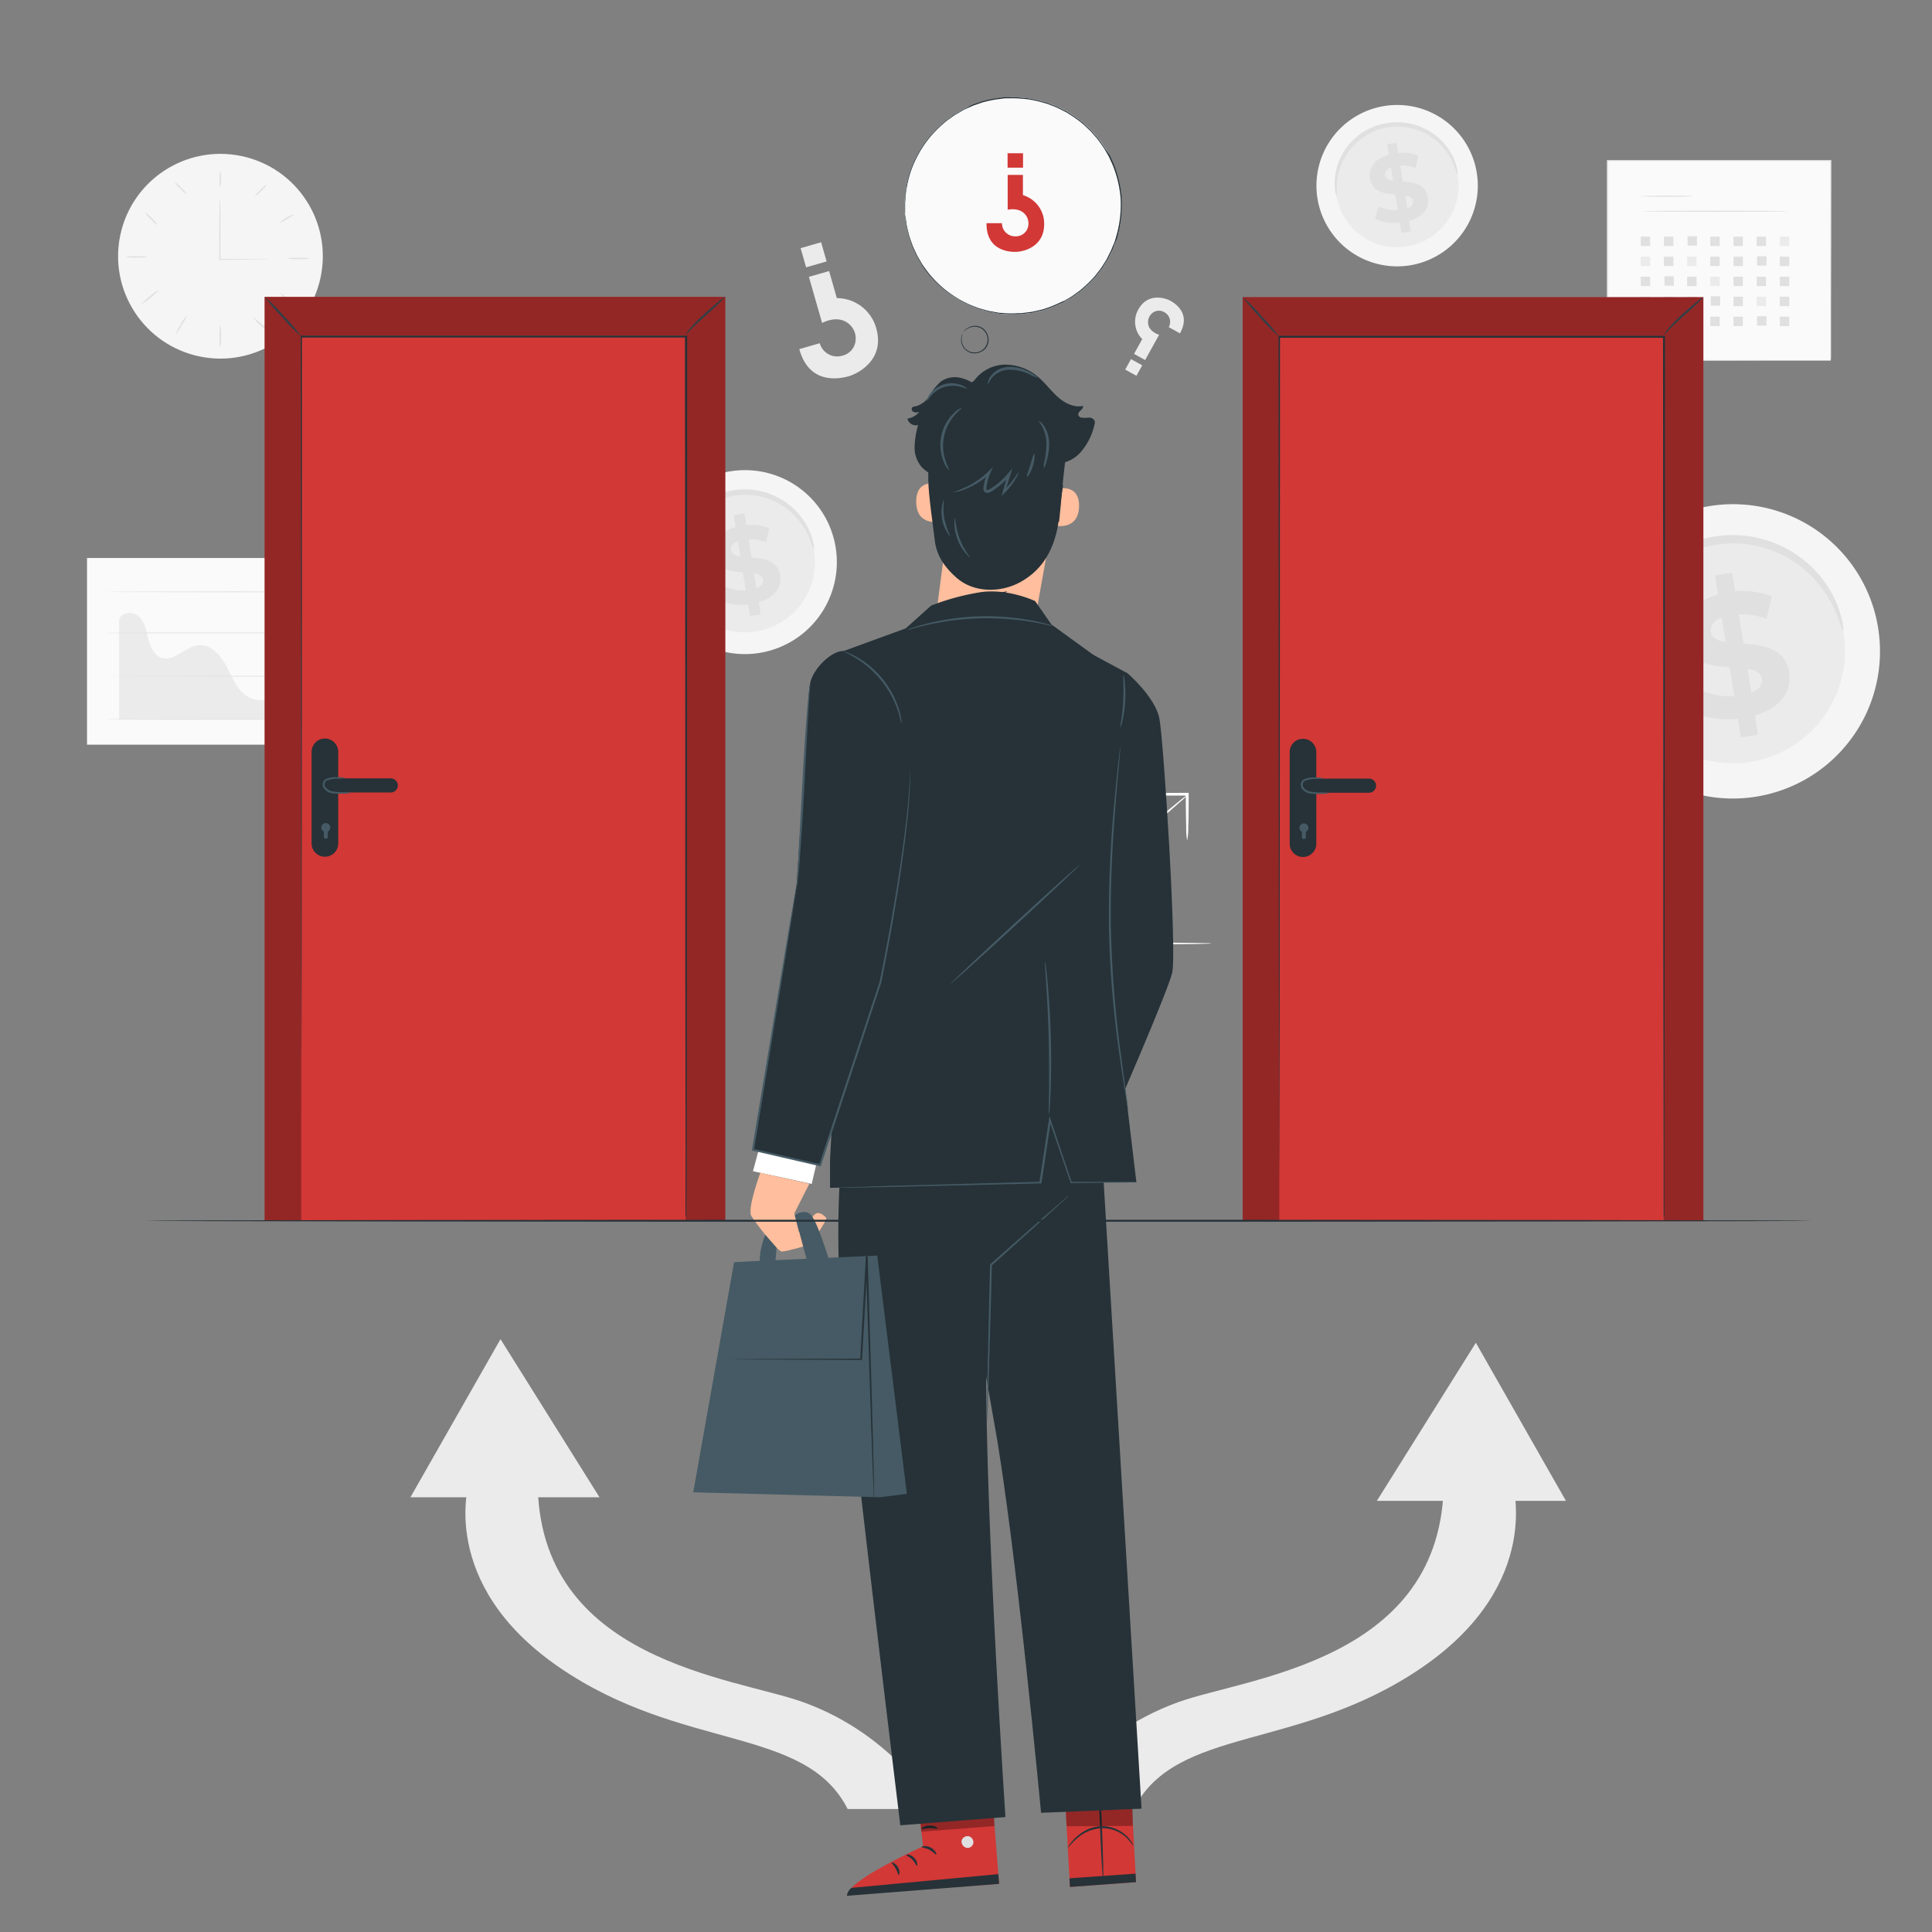 <svg xmlns="http://www.w3.org/2000/svg" viewBox="0 0 500 500"><rect x="0" y="0" width="500" height="500" fill="#808080" stroke="none"/><g id="freepik--background-complete--inject-163"><circle cx="57.04" cy="66.31" r="26.49" transform="translate(-19.47 108.68) rotate(-78.27)" style="fill:#f5f5f5"></circle><path d="M69.07,67.12a5,5,0,0,1-.94.07l-2.57,0c-2.18,0-5.23.05-8.66.05h-.17v-.17c0-.55,0-1.13,0-1.71,0-3.84,0-7.31.05-9.83,0-1.21,0-2.21.06-3a5.6,5.6,0,0,1,.07-1.09A8,8,0,0,1,57,52.6c0,.77,0,1.77.06,3,0,2.52,0,6,0,9.83v1.71L56.9,67c3.43,0,6.48,0,8.66.06l2.57,0A5.83,5.83,0,0,1,69.07,67.12Z" style="fill:#e0e0e0"></path><path d="M57,44.17a7.63,7.63,0,0,1,.17,2.23A7.53,7.53,0,0,1,57,48.62a7.15,7.15,0,0,1-.17-2.22A7.24,7.24,0,0,1,57,44.17Z" style="fill:#e0e0e0"></path><path d="M69.05,47.74a7.54,7.54,0,0,1-1.43,1.68,7.54,7.54,0,0,1-1.68,1.43,7.54,7.54,0,0,1,1.43-1.68A7.54,7.54,0,0,1,69.05,47.74Z" style="fill:#e0e0e0"></path><path d="M76.1,55.45a8.32,8.32,0,0,1-1.82,1.22,9,9,0,0,1-1.92,1.06,5.85,5.85,0,0,1,1.74-1.35A5.89,5.89,0,0,1,76.1,55.45Z" style="fill:#e0e0e0"></path><path d="M80.24,66.89a13.3,13.3,0,0,1-3,.17,13.25,13.25,0,0,1-3-.17,14,14,0,0,1,3-.17A14,14,0,0,1,80.24,66.89Z" style="fill:#e0e0e0"></path><path d="M38.17,66.49a12.55,12.55,0,0,1-2.87.17,12.43,12.43,0,0,1-2.86-.17,11.79,11.79,0,0,1,2.86-.17A11.91,11.91,0,0,1,38.17,66.49Z" style="fill:#e0e0e0"></path><path d="M41.14,75A12.83,12.83,0,0,1,39,77a13.51,13.51,0,0,1-2.38,1.7,12.18,12.18,0,0,1,2.16-2A11.86,11.86,0,0,1,41.14,75Z" style="fill:#e0e0e0"></path><path d="M48.48,81.59A19.12,19.12,0,0,1,47,84.15a19.33,19.33,0,0,1-1.57,2.5A9.86,9.86,0,0,1,46.71,84,10,10,0,0,1,48.48,81.59Z" style="fill:#e0e0e0"></path><path d="M57,90.09a13.3,13.3,0,0,1-.17-3A13.25,13.25,0,0,1,57,84a14,14,0,0,1,.17,3A14,14,0,0,1,57,90.09Z" style="fill:#e0e0e0"></path><path d="M70.06,86a8.67,8.67,0,0,1-2.51-1.71,8.83,8.83,0,0,1-2-2.24,28.65,28.65,0,0,1,2.26,2A29.43,29.43,0,0,1,70.06,86Z" style="fill:#e0e0e0"></path><path d="M76.19,79.43a10.82,10.82,0,0,1-2-1.76,10.47,10.47,0,0,1-1.76-2,10.67,10.67,0,0,1,2,1.77A10.6,10.6,0,0,1,76.19,79.43Z" style="fill:#e0e0e0"></path><path d="M40.86,58.33a8.22,8.22,0,0,1-1.77-1.53A8.22,8.22,0,0,1,37.56,55a8,8,0,0,1,1.77,1.53A8,8,0,0,1,40.86,58.33Z" style="fill:#e0e0e0"></path><path d="M48.44,50.35a7.49,7.49,0,0,1-1.74-1.49,7.92,7.92,0,0,1-1.51-1.74,7.87,7.87,0,0,1,1.75,1.5A8.12,8.12,0,0,1,48.44,50.35Z" style="fill:#e0e0e0"></path><rect x="415.96" y="41.59" width="57.82" height="51.73" style="fill:#fafafa"></rect><path d="M473.78,93.32s0-.34,0-1,0-1.57,0-2.78c0-2.43,0-6,0-10.5,0-9,0-21.95-.07-37.49l.13.13-57.82,0h0l.15-.15c0,18.82,0,36.52,0,51.73l-.13-.14,41.82.07,11.79,0,3.13,0h0l-3.1,0-11.76,0L416,93.45h-.14v-.13c0-15.21,0-32.91,0-51.73v-.16H416l57.82,0h.13v.14c0,15.57-.05,28.52-.07,37.58,0,4.51,0,8,0,10.47,0,1.2,0,2.11,0,2.74S473.78,93.32,473.78,93.32Z" style="fill:#e0e0e0"></path><path d="M438.13,50.78c0,.08-3,.15-6.8.15s-6.79-.07-6.79-.15,3-.16,6.79-.16S438.13,50.69,438.13,50.78Z" style="fill:#e0e0e0"></path><path d="M462.63,54.66c0,.09-8.36.16-18.67.16s-18.68-.07-18.68-.16,8.36-.15,18.68-.15S462.63,54.58,462.63,54.66Z" style="fill:#e0e0e0"></path><rect x="424.63" y="61.24" width="2.44" height="2.44" style="fill:#e0e0e0"></rect><rect x="430.63" y="61.24" width="2.44" height="2.44" style="fill:#e0e0e0"></rect><rect x="436.74" y="61.13" width="2.44" height="2.44" style="fill:#e0e0e0"></rect><rect x="442.62" y="61.24" width="2.44" height="2.44" style="fill:#e0e0e0"></rect><rect x="448.62" y="61.24" width="2.44" height="2.44" style="fill:#e0e0e0"></rect><rect x="454.62" y="61.24" width="2.44" height="2.44" style="fill:#e0e0e0"></rect><rect x="460.61" y="61.24" width="2.44" height="2.44" style="fill:#ebebeb"></rect><rect x="424.63" y="66.42" width="2.44" height="2.44" style="fill:#ebebeb"></rect><rect x="430.63" y="66.42" width="2.44" height="2.44" style="fill:#e0e0e0"></rect><rect x="436.63" y="66.42" width="2.44" height="2.44" style="fill:#ebebeb"></rect><rect x="442.62" y="66.42" width="2.44" height="2.44" style="fill:#e0e0e0"></rect><rect x="448.62" y="66.42" width="2.44" height="2.44" style="fill:#e0e0e0"></rect><rect x="454.73" y="66.31" width="2.44" height="2.44" style="fill:#e0e0e0"></rect><rect x="460.61" y="66.42" width="2.44" height="2.44" style="fill:#e0e0e0"></rect><rect x="424.63" y="71.6" width="2.44" height="2.44" style="fill:#e0e0e0"></rect><rect x="430.74" y="71.49" width="2.44" height="2.44" style="fill:#e0e0e0"></rect><rect x="436.63" y="71.6" width="2.44" height="2.44" style="fill:#e0e0e0"></rect><rect x="442.62" y="71.6" width="2.44" height="2.44" style="fill:#ebebeb"></rect><rect x="448.62" y="71.6" width="2.44" height="2.44" style="fill:#e0e0e0"></rect><rect x="454.62" y="71.6" width="2.44" height="2.44" style="fill:#e0e0e0"></rect><rect x="460.61" y="71.6" width="2.44" height="2.44" style="fill:#e0e0e0"></rect><rect x="424.63" y="76.78" width="2.44" height="2.44" style="fill:#e0e0e0"></rect><rect x="430.63" y="76.78" width="2.44" height="2.44" style="fill:#e0e0e0"></rect><rect x="436.63" y="76.78" width="2.44" height="2.44" style="fill:#e0e0e0"></rect><rect x="442.73" y="76.67" width="2.44" height="2.44" style="fill:#e0e0e0"></rect><rect x="448.62" y="76.78" width="2.44" height="2.44" style="fill:#e0e0e0"></rect><rect x="454.62" y="76.78" width="2.44" height="2.44" style="fill:#ebebeb"></rect><rect x="460.61" y="76.78" width="2.44" height="2.44" style="fill:#e0e0e0"></rect><rect x="424.63" y="81.96" width="2.44" height="2.44" style="fill:#e0e0e0"></rect><rect x="430.63" y="81.96" width="2.44" height="2.44" style="fill:#ebebeb"></rect><rect x="436.63" y="81.96" width="2.44" height="2.44" style="fill:#e0e0e0"></rect><rect x="442.62" y="81.96" width="2.44" height="2.44" style="fill:#e0e0e0"></rect><rect x="448.62" y="81.96" width="2.44" height="2.44" style="fill:#e0e0e0"></rect><rect x="454.73" y="81.84" width="2.44" height="2.44" style="fill:#e0e0e0"></rect><rect x="460.61" y="81.96" width="2.44" height="2.44" style="fill:#e0e0e0"></rect><path d="M486.13,163A38.08,38.08,0,1,1,443,130.89,38,38,0,0,1,486.13,163Z" style="fill:#f5f5f5"></path><path d="M477.16,164.31a29,29,0,1,1-32.87-24.48A29,29,0,0,1,477.16,164.31Z" style="fill:#ebebeb"></path><path d="M477,163.41c-.18,0-.48-1.21-1.26-3.34a30.77,30.77,0,0,0-4.6-8.32,28.84,28.84,0,0,0-10.89-8.59,26.61,26.61,0,0,0-3.79-1.39,27.37,27.37,0,0,0-4.1-.88,28.35,28.35,0,0,0-4.34-.25,28.16,28.16,0,0,0-8.79,1.56,27.45,27.45,0,0,0-4,1.73,28.07,28.07,0,0,0-6.63,4.85,29.09,29.09,0,0,0-4.6,5.86,29.58,29.58,0,0,0-2.67,6,30.71,30.71,0,0,0-1.45,9.39c0,2.27.14,3.54,0,3.57s-.56-1.2-.83-3.52a26.72,26.72,0,0,1,.8-9.88,29,29,0,0,1,7.33-12.81,29.54,29.54,0,0,1,11.34-7.22,29.82,29.82,0,0,1,9.48-1.69,30.08,30.08,0,0,1,4.68.31,28.7,28.7,0,0,1,4.42,1,27.4,27.4,0,0,1,4,1.57,29.83,29.83,0,0,1,6.67,4.37,29,29,0,0,1,4.63,5.14,26.63,26.63,0,0,1,4.15,9C477.14,162.09,477.15,163.39,477,163.41Z" style="fill:#e0e0e0"></path><path d="M454.19,185.14l.8,5-4.46.71-.78-4.86c-4.45.44-8.9-.26-11.66-1.78l1.58-5.83a18.27,18.27,0,0,0,9.15,1.78l-1.19-7.45c-5.14-.41-10.93-1.17-11.95-7.54-.76-4.73,2-9.33,8.94-11.26l-.8-5,4.46-.71.78,4.86a20.35,20.35,0,0,1,9.48,1.27l-1.35,5.84A18.44,18.44,0,0,0,450,159l1.21,7.58c5.13.36,10.83,1.14,11.84,7.42C463.79,178.62,461.05,183.17,454.19,185.14Zm-7.61-19-1-6.32c-2.28.91-3,2.35-2.77,3.82S444.52,165.85,446.58,166.15Zm9.38,9.52c-.25-1.56-1.67-2.2-3.7-2.57l1,6.15C455.4,178.41,456.19,177.09,456,175.67Z" style="fill:#e0e0e0"></path><path d="M216.32,142a23.8,23.8,0,1,1-27-20.07A23.77,23.77,0,0,1,216.32,142Z" style="fill:#f5f5f5"></path><path d="M210.72,142.86a18.14,18.14,0,1,1-20.55-15.3A18.12,18.12,0,0,1,210.72,142.86Z" style="fill:#ebebeb"></path><path d="M210.63,142.29a10.39,10.39,0,0,1-.79-2.08A18.78,18.78,0,0,0,207,135a18,18,0,0,0-6.81-5.37,16.57,16.57,0,0,0-2.36-.87,16.76,16.76,0,0,0-2.57-.55,18.62,18.62,0,0,0-2.71-.16,19,19,0,0,0-2.79.27A18.58,18.58,0,0,0,187,129a17.33,17.33,0,0,0-2.49,1.08,16.79,16.79,0,0,0-2.23,1.4,15.91,15.91,0,0,0-1.91,1.63,18.14,18.14,0,0,0-2.88,3.66,18.62,18.62,0,0,0-2.57,9.59,11.45,11.45,0,0,1,0,2.23,5.3,5.3,0,0,1-.52-2.2,16.68,16.68,0,0,1,.5-6.17,18,18,0,0,1,1.61-4,18.42,18.42,0,0,1,3-4,18.91,18.91,0,0,1,4.4-3.33,18.43,18.43,0,0,1,5.61-1.95,19.16,19.16,0,0,1,3-.29,18.08,18.08,0,0,1,5.69.82,16.89,16.89,0,0,1,2.52,1,18.8,18.8,0,0,1,4.17,2.73,18.42,18.42,0,0,1,2.89,3.21,16.74,16.74,0,0,1,2.6,5.63A5.32,5.32,0,0,1,210.63,142.29Z" style="fill:#e0e0e0"></path><path d="M196.35,155.87l.5,3.12-2.78.45-.49-3a13.34,13.34,0,0,1-7.29-1.11l1-3.65a11.44,11.44,0,0,0,5.72,1.12l-.75-4.66c-3.21-.25-6.83-.73-7.46-4.71-.48-3,1.26-5.83,5.58-7l-.49-3.09,2.78-.45.49,3a12.69,12.69,0,0,1,5.92.79l-.84,3.65a11.44,11.44,0,0,0-4.49-.76l.76,4.73c3.2.23,6.77.72,7.39,4.64C202.36,151.8,200.64,154.65,196.35,155.87ZM191.6,144l-.64-3.95c-1.42.57-1.87,1.47-1.73,2.39S190.31,143.82,191.6,144Zm5.86,6c-.15-1-1-1.38-2.31-1.61l.62,3.85C197.11,151.67,197.61,150.85,197.46,150Z" style="fill:#e0e0e0"></path><path d="M382.23,45a20.88,20.88,0,1,1-23.66-17.61A20.85,20.85,0,0,1,382.23,45Z" style="fill:#f5f5f5"></path><path d="M377.31,45.74a15.91,15.91,0,1,1-18-13.42A15.88,15.88,0,0,1,377.31,45.74Z" style="fill:#ebebeb"></path><path d="M377.24,45.24a8.55,8.55,0,0,1-.7-1.83,16.3,16.3,0,0,0-5-7.12,16.13,16.13,0,0,0-3.48-2.15,15.91,15.91,0,0,0-4.32-1.24,15.61,15.61,0,0,0-2.38-.14,17.07,17.07,0,0,0-2.45.24,18.28,18.28,0,0,0-2.37.61,15.39,15.39,0,0,0-2.19,1,14.94,14.94,0,0,0-1.95,1.23,14.7,14.7,0,0,0-1.68,1.43,16.12,16.12,0,0,0-2.52,3.22,15.75,15.75,0,0,0-1.47,3.26,16.76,16.76,0,0,0-.79,5.15,8.78,8.78,0,0,1,0,1.95,4.56,4.56,0,0,1-.46-1.93,14.73,14.73,0,0,1,.44-5.41,15.83,15.83,0,0,1,1.42-3.52,16.05,16.05,0,0,1,4.38-5.08,15.91,15.91,0,0,1,2.09-1.35,17.24,17.24,0,0,1,2.35-1,17.8,17.8,0,0,1,2.56-.67,18.27,18.27,0,0,1,2.64-.25,16.48,16.48,0,0,1,5,.71,16.79,16.79,0,0,1,2.22.87,16.34,16.34,0,0,1,3.65,2.39,16,16,0,0,1,2.54,2.82A14.78,14.78,0,0,1,377,43.27,4.7,4.7,0,0,1,377.24,45.24Z" style="fill:#e0e0e0"></path><path d="M364.71,57.16l.44,2.73-2.44.39-.43-2.66a11.67,11.67,0,0,1-6.39-1l.86-3.2a10,10,0,0,0,5,1l-.65-4.08c-2.82-.23-6-.64-6.55-4.14-.42-2.59,1.11-5.11,4.9-6.17L359,37.32l2.45-.39.42,2.66a11.15,11.15,0,0,1,5.2.7l-.74,3.2a10.3,10.3,0,0,0-3.94-.68l.66,4.16c2.82.2,5.94.63,6.49,4.07C370,53.58,368.48,56.08,364.71,57.16Zm-4.17-10.41L360,43.28c-1.25.5-1.65,1.29-1.52,2.1S359.41,46.58,360.54,46.75ZM365.69,52c-.14-.85-.92-1.2-2-1.4l.54,3.37C365.38,53.47,365.81,52.75,365.69,52Z" style="fill:#e0e0e0"></path><rect x="22.52" y="144.41" width="78.06" height="48.31" style="fill:#fafafa"></rect><path d="M81.74,179.34c-5.41-2.05-11.64,3.63-16.94,1.31-3.09-1.34-4.49-4.84-6-7.85s-4.12-6.18-7.47-5.83-6.11,4.26-9.37,3.32c-2.06-.59-3.09-2.88-3.6-4.95s-.88-4.38-2.44-5.84-4.84-1.06-5.09,1.06v25.62H91.87S83.61,180.06,81.74,179.34Z" style="fill:#ebebeb"></path><path d="M93.5,186.18s-14.8.09-33,.09-33.05,0-33.05-.09,14.8-.1,33.05-.1S93.5,186.12,93.5,186.18Z" style="fill:#e0e0e0"></path><path d="M93.5,175s-14.8.1-33,.1S27.4,175,27.4,175s14.8-.1,33.05-.1S93.5,174.93,93.5,175Z" style="fill:#e0e0e0"></path><path d="M93.5,163.8c0,.06-14.8.1-33,.1s-33.05,0-33.05-.1,14.8-.1,33.05-.1S93.5,163.75,93.5,163.8Z" style="fill:#e0e0e0"></path><path d="M93.5,153.17c0,.05-14.8.1-33,.1s-33.05-.05-33.05-.1,14.8-.1,33.05-.1S93.5,153.11,93.5,153.17Z" style="fill:#e0e0e0"></path><path d="M206.86,90.35l5.29-1.52a4.68,4.68,0,0,0,5.92,3.2,4.45,4.45,0,0,0,3.36-3.92,4.92,4.92,0,0,0-1.61-4.18c-1.32-1.22-3.67-2-7.06-.35l-3.42-11.93,5.23-1.5,2,7A10.62,10.62,0,0,1,226.78,85c2.22,7.74-4.2,11.53-7.17,12.38C217.34,98,209.44,99.72,206.86,90.35Z" style="fill:#ebebeb"></path><rect x="207.8" y="63.37" width="5.52" height="5.16" transform="translate(-10.02 60.66) rotate(-16.02)" style="fill:#ebebeb"></rect><path d="M305.37,86.27l-2.9-1.6a2.82,2.82,0,0,0-1.16-3.88,2.69,2.69,0,0,0-3.1.24,3,3,0,0,0-1.09,2.46c0,1.08.71,2.42,2.86,3.15l-3.62,6.54-2.87-1.59,2.12-3.83a6.39,6.39,0,0,1-1-7.69c2.35-4.23,6.69-3.11,8.32-2.21C304.18,78.55,308.25,81.19,305.37,86.27Z" style="fill:#ebebeb"></path><rect x="291.75" y="93.53" width="3.32" height="3.1" transform="translate(504.01 320.43) rotate(-151.02)" style="fill:#ebebeb"></rect><polygon points="129.53 346.57 106.22 387.49 155.15 387.49 129.53 346.57" style="fill:#ebebeb"></polygon><path d="M121.47,383.34s-8.48,26.44,23.34,48.22,63.59,15,74.56,36.61h22.75s-10.33-19-34.22-27.64c-17.82-6.45-68.75-10.53-68.75-57.19Z" style="fill:#ebebeb"></path><polygon points="381.95 347.5 405.26 388.42 356.33 388.42 381.95 347.5" style="fill:#ebebeb"></polygon><path d="M391.31,383.34s8.48,26.44-23.33,48.22-63.6,15-74.57,36.61H270.66s10.33-19,34.22-27.64c17.83-6.45,68.75-10.53,68.75-57.19Z" style="fill:#ebebeb"></path></g><g id="freepik--Character--inject-163"><path d="M313.46,244.16a5.87,5.87,0,0,1-1.09.08l-3.1.06-11.43.12-37.7.1h-3v-.36c0-14.08.08-26.7.11-35.9.05-4.51.08-8.17.11-10.79,0-1.21.05-2.19.07-2.92a4.76,4.76,0,0,1,.07-1,6.73,6.73,0,0,1,.06,1c0,.73,0,1.71.07,2.92,0,2.62.06,6.28.11,10.79,0,9.2.07,21.82.11,35.9l-.35-.35h2.68l37.7.1,11.43.12,3.1.06A8.55,8.55,0,0,1,313.46,244.16Z" style="fill:#fff"></path><path d="M307.23,205.82a13.88,13.88,0,0,1-1.67,1.59l-4.72,4.15c-4,3.48-9.59,8.26-15.78,13.49l-.93.8-.24.2-.23-.22-7-6.51h.44l-10.3,8.49-3,2.39a6.79,6.79,0,0,1-1.12.8,7,7,0,0,1,1-1l2.87-2.54,10.13-8.69.22-.19.22.2,7.05,6.48h-.47l.93-.79c6.19-5.24,11.82-9.95,15.91-13.33l4.87-4A14.18,14.18,0,0,1,307.23,205.82Z" style="fill:#fff"></path><path d="M307.23,217.55a18.07,18.07,0,0,1-.24-3.49c-.06-2.17-.11-5.17-.11-8.52l.35.36h-.6c-3.48,0-6.64,0-8.92-.11a18.57,18.57,0,0,1-3.69-.25,18.57,18.57,0,0,1,3.69-.25c2.28-.06,5.44-.1,8.92-.1h1v.35c0,3.35,0,6.35-.11,8.52A16.6,16.6,0,0,1,307.23,217.55Z" style="fill:#fff"></path><path d="M236.47,457.67l2.43,20.16s-19.62,8.81-19.53,12.59l39.2-2.88L256.07,456Z" style="fill:#D23836"></path><path d="M250.64,475.2a1.63,1.63,0,0,1,1.27,1.75,1.55,1.55,0,0,1-1.72,1.28,1.71,1.71,0,0,1-1.34-1.86,1.62,1.62,0,0,1,1.94-1.13" style="fill:#e0e0e0"></path><path d="M258.57,487.54l-.2-2.52-38,3.56a3,3,0,0,0-1.19,2.06Z" style="fill:#263238"></path><path d="M238.55,478c0,.19,1,.2,2,.74s1.58,1.31,1.75,1.22-.21-1.18-1.44-1.82S238.49,477.82,238.55,478Z" style="fill:#263238"></path><path d="M234.55,480.06c0,.19.83.44,1.56,1.21s1,1.61,1.18,1.58.22-1.13-.7-2.06S234.54,479.87,234.55,480.06Z" style="fill:#263238"></path><path d="M232.61,485.22c.18,0,.37-1-.22-2s-1.52-1.36-1.59-1.19.54.69,1,1.53S232.42,485.22,232.61,485.22Z" style="fill:#263238"></path><path d="M238.51,473.3c.09.17,1-.17,2.05-.19s2,.26,2.07.08-.79-.79-2.08-.75S238.4,473.16,238.51,473.3Z" style="fill:#263238"></path><path d="M237.44,469a3.69,3.69,0,0,0,2-.17,9.06,9.06,0,0,0,2-.82,8.32,8.32,0,0,0,1.09-.7,2.33,2.33,0,0,0,.56-.51.85.85,0,0,0,0-1,1.11,1.11,0,0,0-.88-.37,2.88,2.88,0,0,0-.74.17,6.78,6.78,0,0,0-1.19.52,7,7,0,0,0-1.73,1.36c-.84.92-1.1,1.67-1,1.7s.49-.58,1.37-1.36a7.93,7.93,0,0,1,1.68-1.15,6.94,6.94,0,0,1,1.11-.44c.41-.15.76-.18.89,0s.05.09,0,.22a1.93,1.93,0,0,1-.41.38,12,12,0,0,1-1,.69,11.35,11.35,0,0,1-1.85.89A13.3,13.3,0,0,0,237.44,469Z" style="fill:#263238"></path><g style="opacity:0.3"><polygon points="257.08 468.09 257.39 472.58 238.44 474.04 238.13 469.96 257.08 468.09"></polygon></g><polygon points="292.31 455.36 294 487.09 276.9 488.34 275.15 456.56 292.31 455.36" style="fill:#D23836"></polygon><path d="M285.49,486.51c-.14,0-.54-6.94-.89-15.51s-.51-15.53-.37-15.53.54,6.94.89,15.51S285.63,486.5,285.49,486.51Z" style="fill:#263238"></path><polygon points="293.88 484.9 276.78 486.1 276.9 488.34 294 487.09 293.88 484.9" style="fill:#263238"></polygon><path d="M276.34,478.18s.11-.28.41-.71a11.48,11.48,0,0,1,1.44-1.71,12,12,0,0,1,2.68-2,8.94,8.94,0,0,1,3.94-1.12,9.11,9.11,0,0,1,6.82,2.57A8,8,0,0,1,293,477a2,2,0,0,1,.31.77,16.46,16.46,0,0,0-1.9-2.3,9.14,9.14,0,0,0-6.55-2.32,10.5,10.5,0,0,0-6.39,2.86C277.07,477.27,276.42,478.24,276.34,478.18Z" style="fill:#263238"></path><g style="opacity:0.3"><polygon points="293.13 468.17 293.16 472.54 276.04 472.64 275.82 468.68 293.13 468.17"></polygon></g><path d="M251,99.5l.54-.13a10.13,10.13,0,0,1,8.29-5A13.14,13.14,0,0,1,269,97.85c1.75,1.54,3.13,3.47,4.89,5s4.09,2.69,6.37,2.21c.28.85-1.31,1.36-1.21,2.25a1,1,0,0,0,.9.78,10.74,10.74,0,0,0,1.88,0,1.51,1.51,0,0,1,1.49.92,1.74,1.74,0,0,1-.08.9,16.12,16.12,0,0,1-3.7,7.26,8.5,8.5,0,0,1-7.43,2.71c-2.16-.41-4-1.82-5.68-3.19l-9.76-7.82a21.71,21.71,0,0,1-4.15-4A7.39,7.39,0,0,1,251,99.5Z" style="fill:#263238"></path><path d="M253,100a10.59,10.59,0,0,0-4.54-2.24,6.33,6.33,0,0,0-4.89.93,14.08,14.08,0,0,0-3,3.68,5.93,5.93,0,0,1-3.68,2.8,1.37,1.37,0,0,0-.78.25c-.36.34-.1,1,.35,1.2a2.25,2.25,0,0,0,1.45,0,5.14,5.14,0,0,1-3.06,1.72A2.24,2.24,0,0,0,237.6,110a22.89,22.89,0,0,0-.9,5.61,7.73,7.73,0,0,0,1.82,5.25c1.43,1.54,3.74,2.39,4.36,4.39" style="fill:#263238"></path><path d="M266.67,167l-25.39-.32L244.12,145s-1.74-.37-1.85-9.78-.55-25.39-.55-25.39h0A32.69,32.69,0,0,1,274.57,114l1.39,1.08Z" style="fill:#ffbe9d"></path><path d="M273,126.63c.16-.07,6.47-1.91,6.26,4.52s-6.62,4.9-6.62,4.72S273,126.63,273,126.63Z" style="fill:#ffbe9d"></path><path d="M242.81,125.29c-.16-.07-5.89-1.61-5.69,4.82s6.62,4.89,6.63,4.71S242.81,125.29,242.81,125.29Z" style="fill:#ffbe9d"></path><path d="M275.1,125.92c-1,5.38-.77,8.22-1.66,11.81-1.41,5.7-4.24,10.07-9.37,12.91s-12.07,2.79-16.48-1.08c-3.06-2.68-5.22-5.72-5.68-9.77s-1.64-11.64-1.67-15.71c-.05-7.34.19-13.93.19-13.93l21-3.79,11.93,7.09Z" style="fill:#263238"></path><path d="M253.46,153.89a6.75,6.75,0,0,0,3.68.32,6.89,6.89,0,0,0,3.51-1.11c-.06-.16-1.61.32-3.58.53S253.48,153.72,253.46,153.89Z" style="fill:#263238"></path><path d="M274.08,135.08c.62-5.53,1-11.84,1.88-17.66.32-2.19,1.1-5.34.91-7.54s-.8-1.53-1.77-3.52c-1.22-2.5-5.88-4.17-8.61-4.72s-3.07-2.9-5.16-1.07a6.81,6.81,0,0,0-12.41,2.87,4.73,4.73,0,0,0-7.81,4.74,4.62,4.62,0,0,0-3.11,7.08c1,1.49,2.72,2.32,3.79,3.74a5.35,5.35,0,0,1,.32,5.81" style="fill:#263238"></path><path d="M247.06,133.93A12.26,12.26,0,0,0,251,144.3c.14-.12-1.57-2-2.65-4.93S247.24,133.92,247.06,133.93Z" style="fill:#455a64"></path><path d="M244.24,129.24A9.91,9.91,0,0,0,246,139a27.68,27.68,0,0,1-1.6-4.73C243.9,131.51,244.42,129.27,244.24,129.24Z" style="fill:#455a64"></path><path d="M270.66,107a14.41,14.41,0,0,0-6.55-5.86,8.4,8.4,0,0,0-8.42,1.06" style="fill:#263238"></path><path d="M270.13,121.24a5.41,5.41,0,0,1,.2-1.9,24.28,24.28,0,0,0,.49-4.45,10,10,0,0,0-1-4.27c-.51-1-1-1.53-.93-1.62s.72.33,1.39,1.36a8.58,8.58,0,0,1,1.24,4.52,15.61,15.61,0,0,1-.71,4.58A5,5,0,0,1,270.13,121.24Z" style="fill:#455a64"></path><path d="M265.79,123.37c-.19-.11.33-1.38.84-3s.82-2.93,1-2.91.21,1.47-.32,3.14S266,123.47,265.79,123.37Z" style="fill:#455a64"></path><path d="M245.65,121.71a5.23,5.23,0,0,1-1.45-2.29,11.48,11.48,0,0,1-.62-6.53,11.36,11.36,0,0,1,3.08-5.78,5.45,5.45,0,0,1,2.22-1.57c.07.1-.77.69-1.83,1.92a12.1,12.1,0,0,0-2.35,11.78C245.2,120.78,245.75,121.65,245.65,121.71Z" style="fill:#455a64"></path><path d="M268.57,97.79a9.8,9.8,0,0,1-2.06-.87,12.13,12.13,0,0,0-5.06-1.24,6.14,6.14,0,0,0-4.59,1.93,13.49,13.49,0,0,0-1.17,1.83c-.08,0-.11-1,.76-2.16a5.68,5.68,0,0,1,1.95-1.64,7,7,0,0,1,3-.71,10.68,10.68,0,0,1,5.3,1.52C268,97.15,268.62,97.71,268.57,97.79Z" style="fill:#455a64"></path><path d="M239.89,103.75c-.08,0,.07-.75.75-1.7a6.94,6.94,0,0,1,8.17-2.38c1.09.45,1.6,1,1.55,1s-.67-.25-1.71-.54a7.38,7.38,0,0,0-7.6,2.21C240.32,103.18,240,103.8,239.89,103.75Z" style="fill:#455a64"></path><path d="M246.81,127.39c0-.09,1-.37,2.73-1.13a22,22,0,0,0,6.21-4.2l1.21-1.18-.66,1.56a14,14,0,0,0-.91,3.06c-.1.52-.19,1.19,0,1.28s.72-.12,1.2-.46a19.12,19.12,0,0,0,4.31-3.82l1.12-1.33-.51,1.66-1.42,4.6-.48-.29a28.26,28.26,0,0,0,4.11-5.18,5.32,5.32,0,0,1-.72,1.68,17.94,17.94,0,0,1-3,3.92l-.79.78.3-1.08,1.31-4.63.61.32a19.27,19.27,0,0,1-4.46,4,7,7,0,0,1-.83.48,1.2,1.2,0,0,1-1.21-.05,1.28,1.28,0,0,1-.42-1.11c0-.34.08-.61.13-.9a13.76,13.76,0,0,1,1-3.2l.55.38a19.82,19.82,0,0,1-6.52,4.09A9.19,9.19,0,0,1,246.81,127.39Z" style="fill:#455a64"></path><path d="M259.08,102.59a3.29,3.29,0,0,0-2-1.57,5.89,5.89,0,0,0-2.61-.06,9.41,9.41,0,0,0-5.47,3.16c-.31.38-.59,1-.26,1.32a1.12,1.12,0,0,0,.72.25,40.1,40.1,0,0,0,9.48-.34" style="fill:#263238"></path><path d="M273.18,164.27a6.21,6.21,0,0,1-1.35-.1l-3.65-.43c-3.08-.36-7.35-.81-12.07-1.16s-9-.52-12.11-.61l-3.68-.11a6.57,6.57,0,0,1-1.35-.1,7.33,7.33,0,0,1,1.35-.1c.87,0,2.13-.06,3.69-.06,3.11,0,7.4.11,12.14.46s9,.86,12.08,1.32c1.54.22,2.78.43,3.63.59A7.08,7.08,0,0,1,273.18,164.27Z" style="fill:#455a64"></path><path d="M284.57,288.45l10.86,179.64-26,1.06s-6.56-69.91-12-100.19-6.81-42.73-6.81-42.73l4.8-34.71Z" style="fill:#263238"></path><path d="M218.13,294.55a259.15,259.15,0,0,0,0,49.25C220.7,371.55,233,472.39,233,472.39l27.21-2.14s-8-119.51-3.74-138.72l18.68-17.87,2.67-28.26Z" style="fill:#263238"></path><path d="M276.47,309.57a3,3,0,0,1-.36.38l-1.1,1-4.16,3.8-14.24,12.79.09-.18c-.05,2.22-.11,4.52-.17,6.88-.26,9.28-.5,17.67-.68,23.82-.11,3-.2,5.45-.26,7.21-.05.81-.08,1.46-.1,2a3.42,3.42,0,0,1-.07.68,3.38,3.38,0,0,1,0-.69v-2c0-1.77.06-4.22.1-7.22.14-6.15.32-14.55.53-23.82.06-2.36.12-4.66.18-6.88v-.11l.09-.08,14.35-12.66,4.26-3.69,1.15-1A2.08,2.08,0,0,1,276.47,309.57Z" style="fill:#455a64"></path><path d="M291.88,174.31s7.05,6.06,8.16,11.59,4.6,60.75,3.31,65.91-15,36.64-15,36.64l-3.79-30.75V227Z" style="fill:#263238"></path><polygon points="196.28 297.86 194.87 303.11 210.07 306.4 211.25 301.35 196.28 297.86" style="fill:#fff"></polygon><path d="M214.81,300.13v7.29L269.27,306s2.75-17.34,3.06-16.41S277.59,306,277.59,306l16.51,0L286,238.05l5.93-63.74-20.48-11-2.13-4.41s-22.09-2.22-28-1.17L239.22,163l-7.86,2.8-13.23,72.24Z" style="fill:#263238"></path><path d="M218.26,168.51l16.15-5.89,6.56-5.89a62.34,62.34,0,0,1,12.12-3.36c7.4-1.35,14.8,2.19,14.8,2.19l4.21,6.05L293,176.76l-2,57.87L228,239.18Z" style="fill:#263238"></path><path d="M206.13,229.33c.51-.68,2.71-48.73,3.55-52.6s5.72-8.41,8.58-8.24,17.33,10.59,17.33,29.44-7.74,56.2-7.74,56.2L212.2,301.57l-17.33-4,11.44-69.32" style="fill:#263238"></path><path d="M234.63,163a66.66,66.66,0,0,1,37.91-1" style="fill:#263238"></path><path d="M272.54,162a7.53,7.53,0,0,1-1.49-.27c-.95-.21-2.33-.48-4-.77a73,73,0,0,0-13.5-.94,71,71,0,0,0-13.42,1.68c-1.69.38-3.06.72-4,1a8,8,0,0,1-1.47.34,8.88,8.88,0,0,1,1.41-.54c.92-.32,2.27-.72,4-1.15a63.08,63.08,0,0,1,27.07-.74c1.72.34,3.09.66,4,.94A8.79,8.79,0,0,1,272.54,162Z" style="fill:#455a64"></path><path d="M289.93,193.44v.25c0,.19,0,.43-.05.71-.06.67-.13,1.59-.23,2.75-.22,2.38-.52,5.83-.87,10.1-.67,8.52-1.5,20.33-1.27,33.38a290.28,290.28,0,0,0,2.72,33.29c.56,4.2,1,7.62,1.35,10,.15,1.15.27,2.07.36,2.73,0,.29.05.52.08.72s0,.24,0,.24a1,1,0,0,1-.07-.24c0-.19-.08-.42-.13-.7l-.45-2.72c-.39-2.36-.92-5.78-1.52-10A267.64,267.64,0,0,1,287,240.64a309.4,309.4,0,0,1,1.43-33.42c.39-4.27.74-7.71,1-10.09.14-1.15.25-2.07.33-2.74,0-.28.07-.52.09-.71A.81.81,0,0,1,289.93,193.44Z" style="fill:#455a64"></path><path d="M235.59,197.93c0,18.84-7.74,56.2-7.74,56.2L212.2,301.57l-17.33-4,11.44-69.32" style="fill:#263238"></path><path d="M206.31,228.21a1.52,1.52,0,0,1,0,.35c0,.24-.08.57-.14,1l-.6,3.86c-.54,3.39-1.33,8.3-2.31,14.45-2,12.34-4.84,29.67-8.11,49.7l-.19-.28,17.33,4-.3.17,2.92-8.88c4.57-13.81,8.9-26.91,12.75-38.56v0c3.33-16.45,5.55-30.48,6.72-40.41.62-5,.88-8.9,1.06-11.6.08-1.34.09-2.38.13-3.08,0-.33,0-.6,0-.79a.94.94,0,0,1,0-.27,1.1,1.1,0,0,1,0,.27V199c0,.7,0,1.74,0,3.09-.13,2.7-.35,6.65-.92,11.62-1.1,10-3.25,24-6.55,40.47v0h0c-3.83,11.65-8.14,24.76-12.69,38.57-1,3.05-2,6.05-2.93,8.88l-.08.23-.23-.06-17.32-4-.23-.06,0-.23,8.29-49.68c1-6.13,1.88-11,2.45-14.42.3-1.66.52-2.95.68-3.85.08-.42.14-.75.19-1S206.31,228.21,206.31,228.21Z" style="fill:#455a64"></path><path d="M206.13,229.33c.51-.68,2.71-48.73,3.55-52.6" style="fill:#263238"></path><path d="M209.68,176.73a2.2,2.2,0,0,1,0,.54q0,.6-.12,1.53c-.09,1.4-.21,3.31-.36,5.63-.27,4.83-.64,11.38-1,18.61s-.82,13.85-1.16,18.61-.66,7.71-.82,7.68c0,0,0-.18,0-.53s.06-.92.1-1.54c.08-1.4.18-3.31.31-5.63.26-4.84.62-11.38,1-18.62s.83-13.85,1.21-18.6c.18-2.38.36-4.31.52-5.63.08-.67.16-1.18.22-1.53A1.88,1.88,0,0,1,209.68,176.73Z" style="fill:#455a64"></path><path d="M233.32,187.24c-.1,0-.31-1.37-1-3.49a25,25,0,0,0-1.58-3.61,27.66,27.66,0,0,0-2.64-4,28.42,28.42,0,0,0-3.35-3.46,25.74,25.74,0,0,0-3.18-2.31c-1.91-1.18-3.22-1.69-3.18-1.78a3.64,3.64,0,0,1,.94.3,16.06,16.06,0,0,1,2.43,1.16,22.87,22.87,0,0,1,3.3,2.27,25.94,25.94,0,0,1,3.45,3.49,26.55,26.55,0,0,1,2.66,4.13,23.44,23.44,0,0,1,1.5,3.71c.18.54.28,1.05.39,1.49a9.45,9.45,0,0,1,.21,1.14A4,4,0,0,1,233.32,187.24Z" style="fill:#455a64"></path><path d="M290.73,174.64a6.43,6.43,0,0,1,.37,2,31.22,31.22,0,0,1-.57,9.77,6.24,6.24,0,0,1-.6,1.94c-.15,0,.54-3,.75-6.83S290.58,174.66,290.73,174.64Z" style="fill:#455a64"></path><path d="M279.52,223.74c.1.11-7.33,7.1-16.58,15.63S246.09,254.72,246,254.61s7.32-7.1,16.58-15.63S279.43,223.64,279.52,223.74Z" style="fill:#455a64"></path><path d="M271.44,288.45a8.29,8.29,0,0,1,0-1.56c0-1.1,0-2.53.05-4.25,0-3.59.05-8.55-.09-14s-.42-10.43-.65-14c-.11-1.72-.21-3.15-.28-4.24a8.41,8.41,0,0,1,0-1.56,9.3,9.3,0,0,1,.24,1.54c.13,1,.28,2.44.44,4.23.33,3.58.66,8.54.81,14s.07,10.45-.06,14c-.07,1.79-.15,3.25-.22,4.25A9.91,9.91,0,0,1,271.44,288.45Z" style="fill:#455a64"></path><path d="M294.1,306l-.29,0-.88,0-3.36.06-12.38.13h-.14l0-.13-5.53-16.23.47,0c-.75,5-1.57,10.49-2.43,16.21l0,.22h-.22l-2,.05-37.09.88-11.24.21-3.05,0h-.8l-.27,0,.27,0,.79,0,3.06-.13,11.23-.37,37.09-1,2-.05L269,306l2.46-16.2.15-1,.32,1L277.37,306l-.18-.13,12.38,0,3.36,0,.88,0Z" style="fill:#455a64"></path><path d="M196.77,303.52s-3.45,9.37-2.33,11.17,6.73,9.21,7.93,9.21,7.21-1.8,7.21-1.8,4.8-6.49,4.2-7-2.2-2.35-3.6,0l-3.41,3.74-1.2-4.8s2.49-5,3.89-7.69Z" style="fill:#ffbe9d"></path><polygon points="194.14 326.43 189.98 326.66 179.41 386.21 227.76 387.49 234.7 386.6 227.03 324.94 194.14 326.43" style="fill:#455a64"></polygon><path d="M185.64,351.69h37.07l1.5-26.62,1.9,62.42" style="fill:#455a64"></path><path d="M226.11,387.49a1.68,1.68,0,0,1,0-.33c0-.24,0-.55,0-.94,0-.86-.1-2.08-.16-3.63-.12-3.18-.29-7.74-.49-13.36-.36-11.31-.87-26.9-1.42-44.15h.52c0,.2,0,.42,0,.64-.53,9.29-1,18.11-1.48,26v.23h-.23l-26.74-.1-7.61-.06-2,0-.52,0-.18,0,.18,0,.52,0,2,0,7.61-.07,26.74-.1-.23.23c.43-7.87.92-16.69,1.43-26,0-.22,0-.44,0-.64h.52c.49,17.25.94,32.84,1.27,44.16.13,5.62.24,10.18.32,13.37,0,1.55.05,2.76.06,3.63v.94A1.64,1.64,0,0,1,226.11,387.49Z" style="fill:#263238"></path><path d="M205.69,314.55s2-1.68,3.85-.43,4.74,11.4,4.91,11.39-5.49,1.15-5.49,1.15Z" style="fill:#455a64"></path><path d="M198.07,319.58a18.61,18.61,0,0,0-1.47,7.08h4.05l.33-3.75Z" style="fill:#455a64"></path></g><g id="freepik--speech-bubble--inject-163"><circle cx="262.21" cy="53.28" r="28.11" transform="translate(39.13 201.01) rotate(-45)" style="fill:#fafafa"></circle><path d="M234.24,55.46s0-.16,0-.46,0-.75,0-1.33c0-.29,0-.62,0-1s.05-.75.08-1.18.07-.89.11-1.38a5.16,5.16,0,0,1,.1-.75c0-.26.09-.53.14-.8a26.66,26.66,0,0,1,2.51-7.66,27.92,27.92,0,0,1,6.46-8.45l1.13-1c.4-.31.83-.6,1.25-.9l.63-.46a5.74,5.74,0,0,1,.66-.43l1.39-.81.71-.41.75-.34,1.52-.69c.52-.22,1.07-.37,1.6-.57l.82-.28.41-.13.43-.1a26.12,26.12,0,0,1,3.48-.68c.6-.07,1.2-.18,1.81-.21l1.85,0c.31,0,.62,0,.93,0l.94.07c.63.06,1.26.08,1.89.16a29.88,29.88,0,0,1,3.8.8l.94.27.48.13.46.18,1.87.73c.61.27,1.2.6,1.81.9.3.16.61.29.9.47l.87.55a31.18,31.18,0,0,1,3.36,2.44l1.53,1.44.39.37c.12.12.23.26.35.39l.7.8.71.81.63.87.63.88.32.44.27.46,1.1,1.89c.3.67.61,1.33.91,2A29.39,29.39,0,0,1,290,51.11,29.57,29.57,0,0,1,289.2,60c-.19.71-.39,1.41-.59,2.12s-.53,1.36-.79,2l-.2.51-.24.48-.49,1-.49,1-.57.91-.57.9-.29.45-.32.42-1.29,1.66a31.35,31.35,0,0,1-2.95,2.93l-.77.68c-.26.22-.55.4-.82.61-.55.39-1.09.8-1.65,1.17l-1.73,1L275,78c-.14.08-.3.14-.44.21l-.9.41A29.54,29.54,0,0,1,270.05,80c-.62.18-1.24.3-1.85.45l-.92.21a9.26,9.26,0,0,1-.92.13l-1.83.24c-.61.06-1.22,0-1.82.07a26,26,0,0,1-3.55-.13l-.44,0-.42-.07-.85-.15c-.57-.11-1.13-.18-1.68-.31L254.16,80l-.79-.22-.76-.29-1.5-.58a5.88,5.88,0,0,1-.72-.33l-.7-.35c-.46-.24-.92-.46-1.37-.7l-1.27-.81a27.74,27.74,0,0,1-7.69-7.35l-.68-.94-.56-1c-.19-.31-.37-.62-.55-.93-.08-.15-.18-.3-.26-.45l-.21-.47-.81-1.76c-.24-.56-.4-1.13-.6-1.65-.09-.26-.17-.52-.26-.77a4.71,4.71,0,0,1-.22-.73l-.32-1.34c-.09-.42-.2-.8-.26-1.15s-.09-.68-.13-1c-.08-.58-.14-1-.19-1.32s-.07-.45-.07-.45,0,.15,0,.45.09.75.15,1.32c0,.3.08.62.12,1s.17.74.26,1.16.2.87.31,1.35a4.25,4.25,0,0,0,.21.73l.26.77c.19.53.35,1.1.58,1.67l.81,1.77.21.47c.08.15.17.3.26.45l.54.94c.19.32.37.65.57,1s.44.63.67,1A27.88,27.88,0,0,0,247,76.87l1.28.81c.44.25.91.47,1.38.71l.7.35a4.74,4.74,0,0,0,.72.34l1.51.58c.25.1.51.21.77.3l.8.22,1.62.46c.55.14,1.11.21,1.68.32l.86.15.43.07.44,0a26.37,26.37,0,0,0,3.57.15c.61,0,1.22,0,1.84-.07l1.84-.24c.31,0,.63-.07.94-.13l.92-.22c.62-.15,1.25-.27,1.86-.45a29.48,29.48,0,0,0,3.66-1.38l.9-.41.46-.21.43-.26,1.74-1c.57-.37,1.11-.78,1.67-1.18a9.68,9.68,0,0,0,.82-.61l.78-.68a31.89,31.89,0,0,0,3-3l1.3-1.68.33-.43.29-.45.57-.91.58-.91.5-1,.49-1,.25-.49.2-.51c.26-.68.53-1.36.8-2s.4-1.42.6-2.14a30.13,30.13,0,0,0,.75-9,29.94,29.94,0,0,0-2.14-8.74c-.31-.67-.61-1.35-.92-2L286,38.43c-.09-.16-.18-.32-.28-.47l-.32-.45-.63-.88-.64-.88-.71-.81-.71-.81-.36-.4-.39-.37-1.55-1.46a31.62,31.62,0,0,0-3.39-2.45l-.88-.55c-.29-.19-.61-.32-.91-.48-.61-.3-1.21-.63-1.83-.9l-1.88-.73-.46-.19-.48-.13-1-.27a30.32,30.32,0,0,0-3.83-.8c-.63-.08-1.27-.1-1.91-.16l-.94-.07c-.32,0-.63,0-.94,0l-1.87,0c-.61,0-1.22.15-1.82.22a25.33,25.33,0,0,0-3.51.69l-.43.1-.41.14-.82.28c-.55.2-1.1.36-1.62.58L250,28l-.75.34-.71.41-1.4.82a6,6,0,0,0-.67.44l-.63.46c-.43.31-.85.6-1.26.92l-1.13,1A27.91,27.91,0,0,0,237,40.86a26.89,26.89,0,0,0-2.48,7.7c0,.28-.09.55-.13.8a5.29,5.29,0,0,0-.1.76c0,.5-.07,1-.1,1.38s-.06.83-.07,1.19,0,.69,0,1c0,.58,0,1,.05,1.33S234.24,55.46,234.24,55.46Z" style="fill:#263238"></path><path d="M255.31,57.76h4a3.38,3.38,0,0,0,3.48,3.4,3.22,3.22,0,0,0,3.12-2,3.58,3.58,0,0,0-.28-3.23c-.68-1.12-2.16-2.13-4.84-1.66v-9h3.94V50.5A7.69,7.69,0,0,1,270.23,58c0,5.83-5.22,7.18-7.46,7.18C261.06,65.2,255.23,64.79,255.31,57.76Z" style="fill:#D23836"></path><rect x="260.76" y="39.66" width="4" height="3.73" style="fill:#D23836"></rect><path d="M249.29,86.06s.17-.25.57-.6a3.66,3.66,0,0,1,3.56-.71,3.06,3.06,0,0,1,1.39,1,3.33,3.33,0,0,1-3.08,5.43,3.1,3.1,0,0,1-1.59-.67,3.52,3.52,0,0,1-.93-1.22,3.66,3.66,0,0,1-.29-2.2c.1-.52.25-.79.22-.8s0,.06-.11.19a1.38,1.38,0,0,0-.11.24,1.61,1.61,0,0,0-.1.35,3.62,3.62,0,0,0,.22,2.29,3.57,3.57,0,0,0,1,1.31,3.27,3.27,0,0,0,1.7.75,3.8,3.8,0,0,0,2-.3,3.37,3.37,0,0,0,2.06-3.63,3.77,3.77,0,0,0-.79-1.89,3.22,3.22,0,0,0-1.51-1.08,3.63,3.63,0,0,0-1.61-.15,3.71,3.71,0,0,0-2.09,1,1.87,1.87,0,0,0-.24.27,1.34,1.34,0,0,0-.16.22A.78.78,0,0,0,249.29,86.06Z" style="fill:#263238"></path></g><g id="freepik--door-2--inject-163"><rect x="328.21" y="86.99" width="102.34" height="229.03" style="fill:#D23836"></rect><polygon points="430.56 76.9 331.08 76.9 321.61 76.9 321.61 86.99 321.61 316.02 331.08 316.02 331.08 86.99 430.56 86.99 430.56 316.02 440.83 316.02 440.83 86.99 440.83 76.9 430.56 76.9" style="fill:#D23836"></polygon><path d="M440.84,76.9a64,64,0,0,1-5.1,4.83c-1.43,1.31-2.71,2.51-3.6,3.4a14.69,14.69,0,0,0-1,1.1,3.5,3.5,0,0,0-.3.45s-.06-.24.13-.56a7.1,7.1,0,0,1,.9-1.23,42.38,42.38,0,0,1,3.51-3.54c1.44-1.31,2.78-2.45,3.77-3.25A7.51,7.51,0,0,1,440.84,76.9Z" style="fill:#455a64"></path><path d="M331.08,87.19a46.39,46.39,0,0,1-4.92-5,47.44,47.44,0,0,1-4.55-5.32,47,47,0,0,1,4.93,5A47.68,47.68,0,0,1,331.08,87.19Z" style="fill:#455a64"></path><path d="M337.21,221.79h0a3.44,3.44,0,0,1-3.44-3.45v-23.7a3.44,3.44,0,0,1,3.44-3.44h0a3.45,3.45,0,0,1,3.45,3.44v23.7A3.45,3.45,0,0,1,337.21,221.79Z" style="fill:#263238"></path><path d="M338.61,214.28a1.16,1.16,0,1,0-1.68,1v1.35a.52.52,0,0,0,.52.52h0a.52.52,0,0,0,.52-.52v-1.35A1.15,1.15,0,0,0,338.61,214.28Z" style="fill:#455a64"></path><path d="M354.25,205.16H339a1.83,1.83,0,0,1-1.83-1.83h0A1.83,1.83,0,0,1,339,201.5h15.3a1.83,1.83,0,0,1,1.83,1.83h0A1.83,1.83,0,0,1,354.25,205.16Z" style="fill:#263238"></path><path d="M344,205.27a12.73,12.73,0,0,1-2.14.19,13.68,13.68,0,0,1-2.36-.05,3.34,3.34,0,0,1-2.63-1.4,1.84,1.84,0,0,1-.07-1.66,1.3,1.3,0,0,1,.57-.61,3.34,3.34,0,0,1,.66-.28,7.26,7.26,0,0,1,2.38-.26,8.7,8.7,0,0,1,2.15.2,9.93,9.93,0,0,1-2.15.17,7.7,7.7,0,0,0-2.22.34c-.41.15-.79.31-.93.66a1.35,1.35,0,0,0,.07,1.19,2.9,2.9,0,0,0,2.23,1.17,16.59,16.59,0,0,0,2.29.17A7.12,7.12,0,0,1,344,205.27Z" style="fill:#455a64"></path><polygon points="430.56 76.9 331.08 76.9 321.61 76.9 321.61 86.99 321.61 316.02 331.08 316.02 331.08 86.99 430.56 86.99 430.56 316.02 440.83 316.02 440.83 86.99 440.83 76.9 430.56 76.9" style="opacity:0.3"></polygon><path d="M430.56,315.14s0-.39,0-1.14,0-1.88,0-3.34c0-3,0-7.29,0-12.91,0-11.25-.05-27.58-.08-48,0-40.79-.05-97.77-.09-162.6l.26.26H331l.26-.26c0,64.42-.07,121-.09,161.47,0,20.22-.06,36.43-.08,47.59,0,5.56,0,9.87,0,12.8,0,1.45,0,2.55,0,3.31s0,1.12,0,1.12,0-.38,0-1.12,0-1.86,0-3.31c0-2.93,0-7.24-.05-12.8,0-11.16,0-27.37-.08-47.59,0-40.48-.05-97-.08-161.47v-.25h100v.25c0,64.83-.06,121.81-.09,162.6,0,20.38-.05,36.71-.07,48,0,5.62,0,10,0,12.91,0,1.46,0,2.58,0,3.34S430.56,315.14,430.56,315.14Z" style="fill:#263238"></path></g><g id="freepik--door-1--inject-163"><rect x="75.09" y="86.92" width="102.34" height="229.03" style="fill:#D23836"></rect><polygon points="177.43 76.83 77.95 76.83 68.48 76.83 68.48 86.92 68.48 315.95 77.95 315.95 77.95 86.92 177.43 86.92 177.43 315.95 187.71 315.95 187.71 86.92 187.71 76.83 177.43 76.83" style="fill:#D23836"></polygon><path d="M187.71,76.83a65.15,65.15,0,0,1-5.1,4.84c-1.43,1.31-2.71,2.5-3.6,3.4-.44.45-.79.82-1,1.09s-.26.45-.3.45-.06-.24.13-.55a7.11,7.11,0,0,1,.9-1.24,42.68,42.68,0,0,1,3.52-3.54C183.69,80,185,78.83,186,78A8.44,8.44,0,0,1,187.71,76.83Z" style="fill:#455a64"></path><path d="M78,87.13a47.57,47.57,0,0,1-4.92-5,48,48,0,0,1-4.55-5.33,47.1,47.1,0,0,1,4.93,5A46,46,0,0,1,78,87.13Z" style="fill:#455a64"></path><path d="M84.08,221.72h0a3.44,3.44,0,0,1-3.44-3.44v-23.7a3.45,3.45,0,0,1,3.44-3.45h0a3.45,3.45,0,0,1,3.45,3.45v23.7A3.44,3.44,0,0,1,84.08,221.72Z" style="fill:#263238"></path><path d="M85.48,214.21a1.16,1.16,0,1,0-1.68,1v1.35a.52.52,0,0,0,.52.52h0a.52.52,0,0,0,.52-.52v-1.35A1.15,1.15,0,0,0,85.48,214.21Z" style="fill:#455a64"></path><path d="M101.12,205.09H85.82A1.82,1.82,0,0,1,84,203.27h0a1.83,1.83,0,0,1,1.83-1.83h15.3a1.83,1.83,0,0,1,1.83,1.83h0A1.82,1.82,0,0,1,101.12,205.09Z" style="fill:#263238"></path><path d="M90.88,205.2a10.67,10.67,0,0,1-2.14.2,13.78,13.78,0,0,1-2.36-.06,3.31,3.31,0,0,1-2.63-1.4,1.85,1.85,0,0,1-.07-1.65,1.37,1.37,0,0,1,.57-.62,3.18,3.18,0,0,1,.67-.28,7.18,7.18,0,0,1,2.37-.26,7.76,7.76,0,0,1,2.15.21,10.43,10.43,0,0,1-2.15.16,7.78,7.78,0,0,0-2.22.35,1.19,1.19,0,0,0-.86,1.84,3,3,0,0,0,2.24,1.18,17.88,17.88,0,0,0,2.28.16A7,7,0,0,1,90.88,205.2Z" style="fill:#455a64"></path><polygon points="177.43 76.83 77.95 76.83 68.48 76.83 68.48 86.92 68.48 315.95 77.95 315.95 77.95 86.92 177.43 86.92 177.43 315.95 187.71 315.95 187.71 86.92 187.71 76.83 177.43 76.83" style="opacity:0.3"></polygon><path d="M177.43,315.07s0-.38,0-1.14,0-1.87,0-3.34c0-2.95,0-7.29,0-12.9,0-11.25-.05-27.59-.08-48,0-40.79,0-97.77-.09-162.59l.26.25H77.9l.26-.25c0,64.42-.07,121-.09,161.46C78,268.82,78,285,78,296.18c0,5.57,0,9.87,0,12.8,0,1.45,0,2.56,0,3.31s0,1.13,0,1.13,0-.38,0-1.13,0-1.86,0-3.31c0-2.93,0-7.23,0-12.8,0-11.16,0-27.36-.07-47.59,0-40.47-.06-97-.09-161.46v-.26h100v.26c0,64.82-.06,121.8-.08,162.59,0,20.38-.06,36.72-.08,48,0,5.61,0,9.95-.05,12.9,0,1.47,0,2.58,0,3.34S177.43,315.07,177.43,315.07Z" style="fill:#263238"></path></g><g id="freepik--Floor--inject-163"><path d="M469,315.93c0,.14-96.52.26-215.56.26s-215.58-.12-215.58-.26,96.5-.26,215.58-.26S469,315.78,469,315.93Z" style="fill:#263238"></path></g></svg>